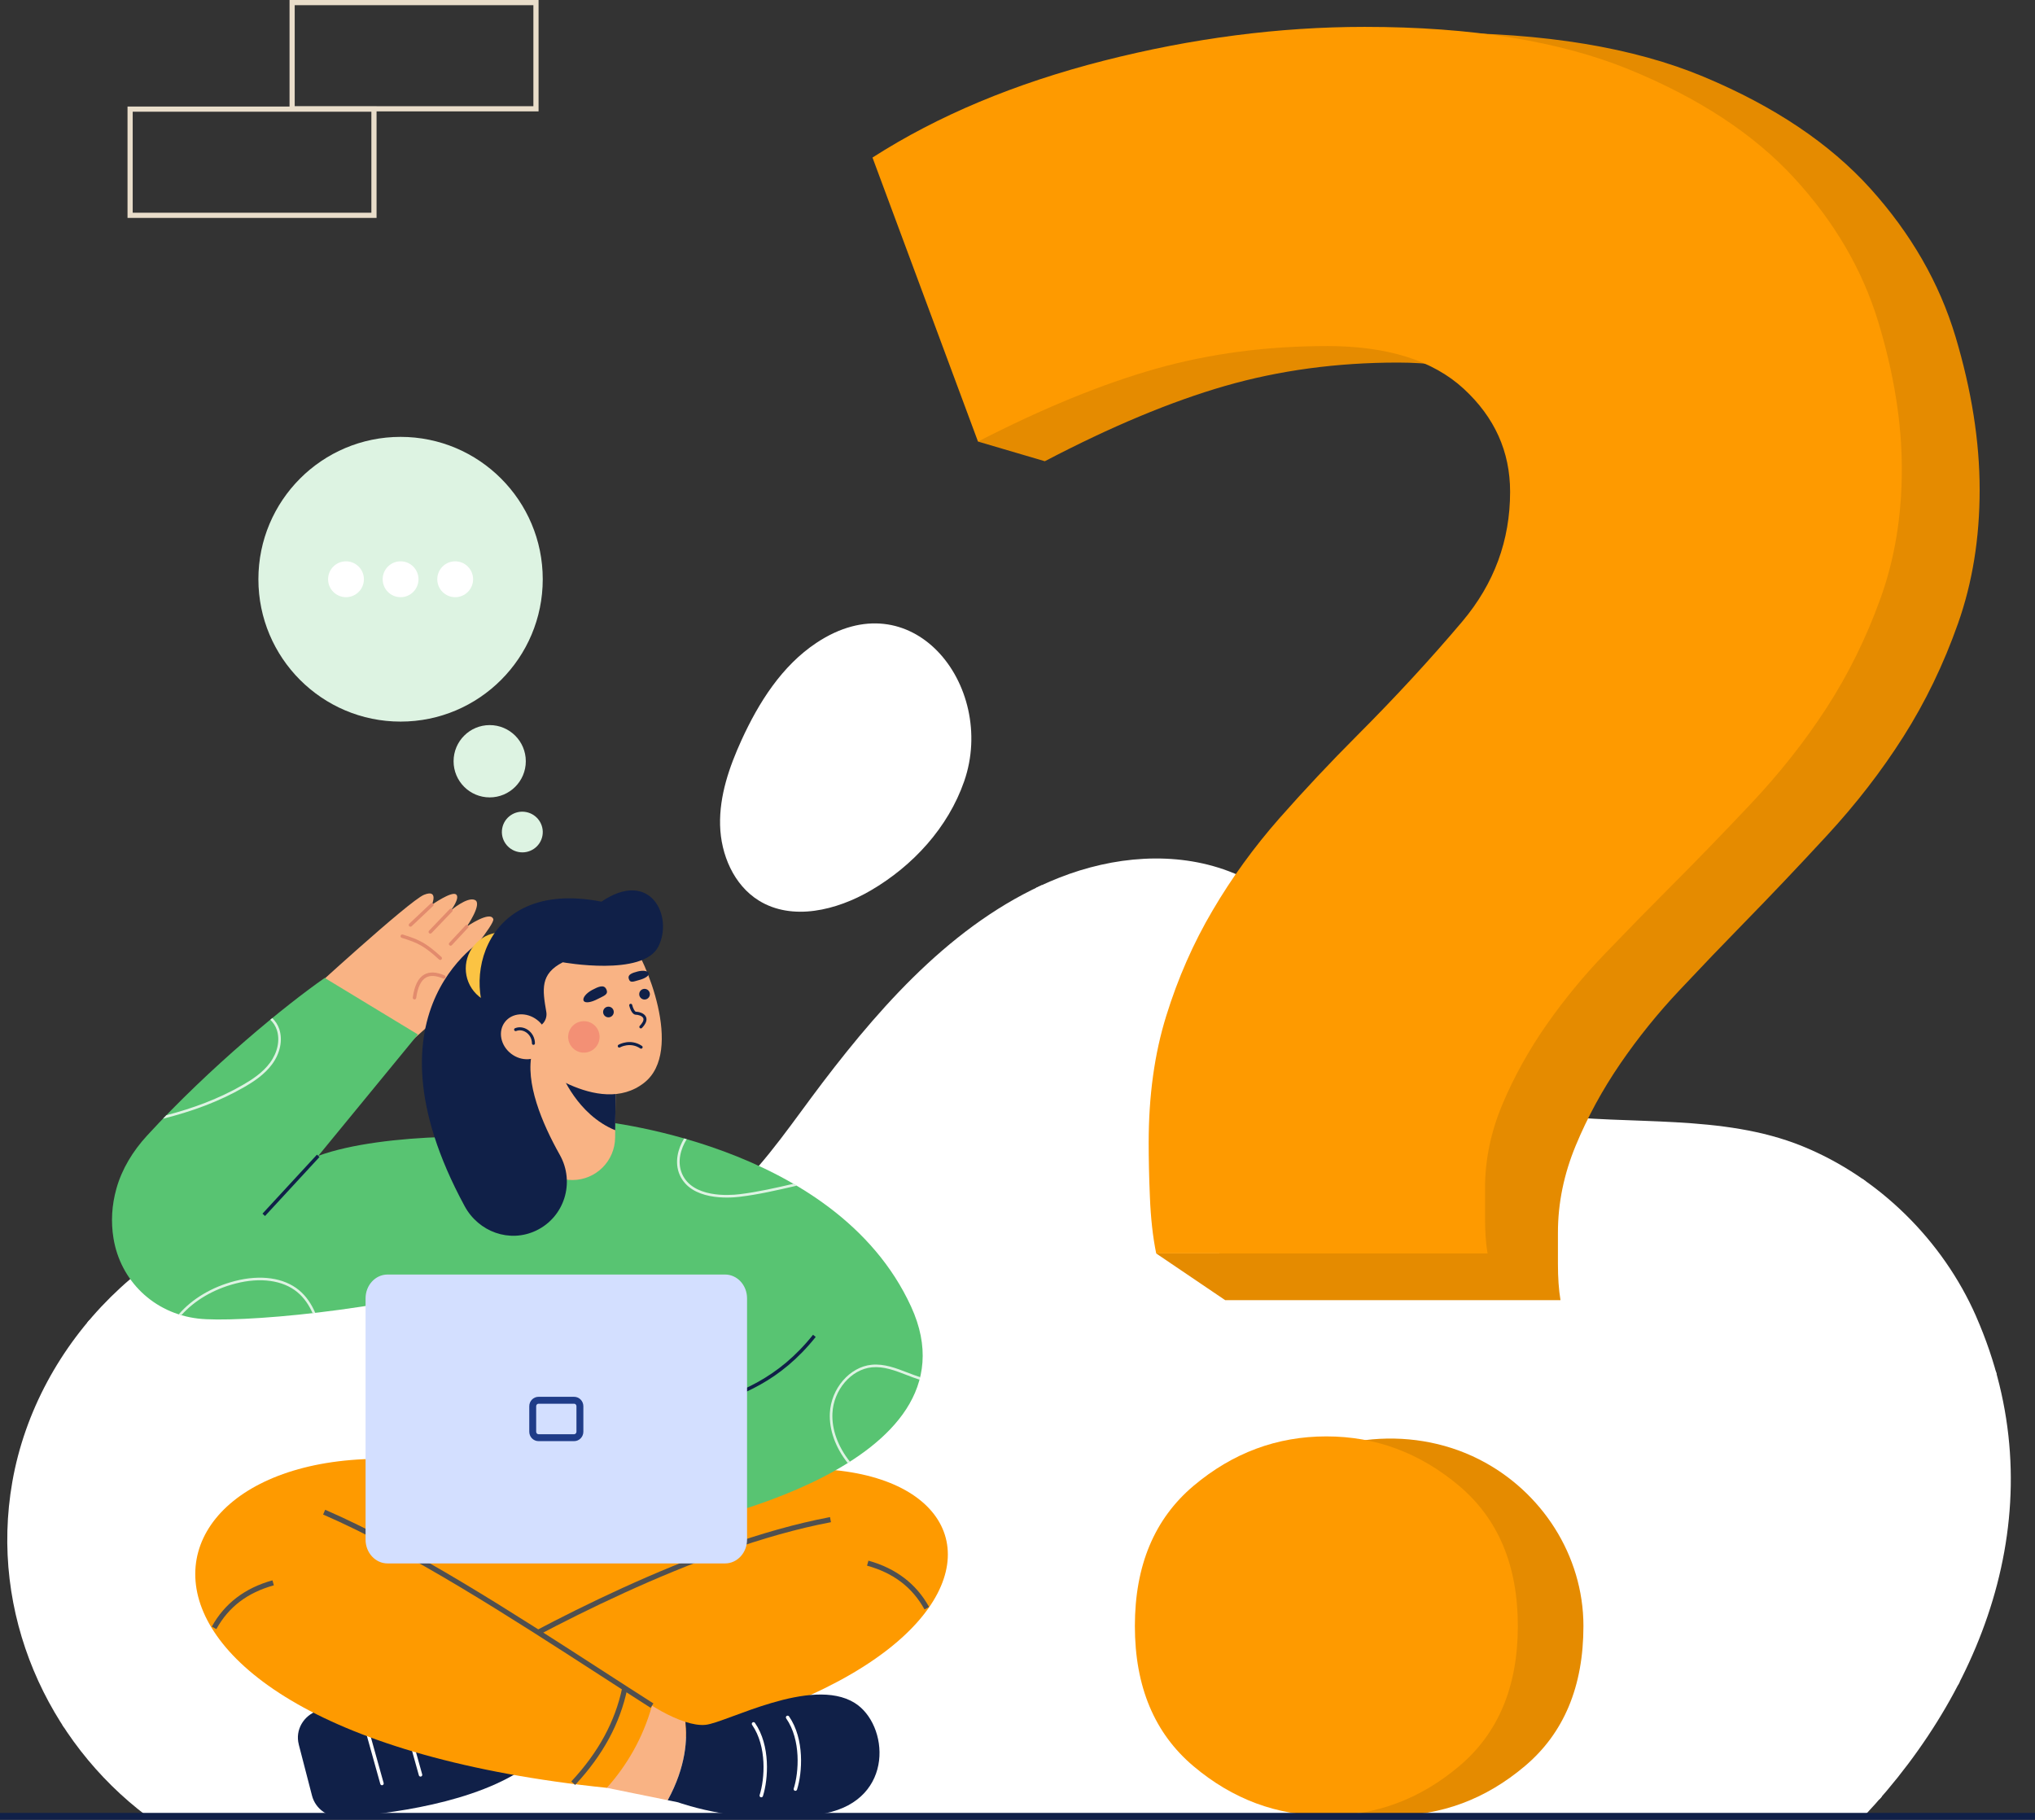 <svg width="473" height="423" viewBox="0 0 473 423" fill="none" xmlns="http://www.w3.org/2000/svg">
<rect x="0" y="0" width="473" height="423" fill="#333333" stroke="none"/>
<g clip-path="url(#clip0_71_142)">
<path d="M459.304 305.958C451.569 288.34 436.712 273.636 418.866 266.402C400.279 258.866 378.935 261.607 359.356 259.084C342.351 256.892 330.084 249.292 319.928 235.777C310.2 222.829 301.476 208.489 285.569 202.498C273 197.764 258.711 199.075 246.219 204.009C223.202 213.097 205.816 232.419 191.173 251.67C177.805 269.246 166.902 288.491 142.175 289.118C117.432 289.744 93.876 275.613 68.963 279.357C36.038 284.306 8.618 311.753 2.869 344.425C-2.516 375.046 10.996 404.749 34.212 422.197H433.242C462.495 391.122 477.847 348.198 459.298 305.958H459.304Z" fill="white"/>
<path d="M98.588 422.196H99.686C107.308 413.808 113.282 403.627 117.075 392.327C123.219 374.037 122.962 354.841 116.347 338.277C113.006 329.904 108.178 322.104 103.508 314.558C98.774 306.906 93.879 298.994 90.557 290.516C89.184 287.009 88.169 283.246 87.559 279.405C87.284 279.37 87.007 279.341 86.735 279.306C87.348 283.284 88.391 287.183 89.813 290.808C93.16 299.354 98.078 307.298 102.828 314.979C107.479 322.493 112.287 330.268 115.602 338.572C122.147 354.96 122.4 373.957 116.315 392.067C112.473 403.508 106.374 413.783 98.588 422.193V422.196Z" fill="white"/>
<path d="M431.319 387.352C439.542 389.107 447.464 390.678 455.125 391.668C455.257 391.414 455.385 391.16 455.514 390.906C447.788 389.923 439.79 388.339 431.486 386.565C418.84 383.868 405.154 380.947 391.577 380.947C383.171 380.947 374.81 382.065 366.767 385.051C363.721 386.182 360.781 387.615 357.985 389.325C350.722 386.227 343.42 382.843 336.189 379.128C341.436 375.168 346.742 371.292 352.102 367.542C391.895 339.719 428.62 323.946 464.1 319.469C464.029 319.209 463.955 318.948 463.881 318.688C428.309 323.2 391.504 339.016 351.646 366.883C346.17 370.711 340.756 374.673 335.402 378.716C327.269 374.509 319.232 369.885 311.452 364.781C297.345 355.525 280.562 342.313 265.907 324.756C322.702 318.376 380.523 310.339 427.744 278.737C429.538 277.538 431.525 276.121 433.582 274.517C433.354 274.356 433.123 274.196 432.895 274.035C430.925 275.565 429.021 276.915 427.301 278.068C380.093 309.66 322.162 317.637 265.297 324.017C254.939 311.473 245.686 296.741 239.257 279.685C229.24 253.116 229.769 227.045 240.708 208.151C241.183 207.332 241.684 206.522 242.2 205.725C241.744 205.934 241.292 206.152 240.839 206.371C240.557 206.827 240.281 207.287 240.014 207.749C228.954 226.852 228.405 253.174 238.506 279.968C244.903 296.93 254.073 311.605 264.344 324.123C261.051 324.492 257.757 324.855 254.477 325.219C242.634 326.527 230.389 327.88 218.5 329.413C214.161 329.972 209.747 330.624 205.353 331.444C195.94 311.547 185.598 292.139 172.23 275.491C172.04 275.68 171.845 275.867 171.652 276.056C184.905 292.576 195.182 311.843 204.541 331.598C185.386 335.255 166.786 342.133 156.856 358.138C147.58 373.086 147.589 393.747 156.881 419.548C157.202 420.442 157.533 421.319 157.87 422.193H158.73C158.361 421.239 157.995 420.271 157.639 419.275C148.434 393.715 148.401 373.288 157.542 358.559C167.358 342.744 185.855 335.959 204.904 332.344C208.226 339.382 211.439 346.481 214.629 353.536L214.976 354.304C226.059 378.8 237.521 402.438 252.526 422.193H253.527C238.384 402.402 226.858 378.623 215.705 353.973L215.358 353.205C212.193 346.211 209.009 339.173 205.716 332.193C210.024 331.396 214.353 330.756 218.609 330.21C230.491 328.677 242.733 327.324 254.573 326.016C258.03 325.633 261.497 325.251 264.963 324.862C279.76 342.692 296.755 356.088 311.025 365.45C318.718 370.498 326.665 375.078 334.706 379.25C321.055 389.589 307.78 400.464 294.816 411.083C290.326 414.76 285.787 418.475 281.21 422.19H282.481C286.798 418.684 291.083 415.177 295.323 411.706C308.377 401.014 321.748 390.058 335.495 379.661C342.688 383.367 349.948 386.744 357.173 389.839C347.291 396.132 339.234 405.88 334.365 417.713C333.756 419.195 333.223 420.692 332.732 422.193H333.576C334.041 420.795 334.539 419.4 335.11 418.018C339.992 406.153 348.116 396.415 358.075 390.222C378.27 398.812 398.116 405.189 415.172 410.241L415.814 410.431C423 412.558 430.35 414.74 436.853 418.24C437.036 418.031 437.219 417.826 437.398 417.617C430.79 414.027 423.334 411.816 416.041 409.659L415.399 409.47C398.52 404.469 378.899 398.17 358.922 389.708C361.525 388.155 364.25 386.847 367.069 385.8C387.886 378.074 410.973 383 431.339 387.345L431.319 387.352Z" fill="white"/>
<path d="M36.23 335.307C39.774 349.834 38.195 365.52 31.891 378.347C27.763 386.748 21.803 394.355 14.463 400.885C14.607 401.114 14.758 401.339 14.906 401.564C22.365 394.946 28.421 387.23 32.61 378.7C38.994 365.707 40.596 349.821 37.007 335.114C34.205 323.625 28.566 313.893 20.779 306.852C20.606 307.057 20.433 307.263 20.262 307.469C27.921 314.401 33.464 323.988 36.227 335.307H36.23Z" fill="white"/>
<path d="M217.839 151.295C224.83 158.449 227.962 170.498 224.107 181.605C220.375 192.361 212.193 201.27 202.365 207C194.457 211.609 184.141 214.151 176.364 209.324C170.551 205.718 167.537 198.641 167.37 191.799C167.204 184.953 169.502 178.285 172.342 172.056C176.348 163.279 181.737 154.766 189.767 149.428C200.834 142.068 211.118 144.42 217.839 151.295Z" fill="white"/>
<path d="M125.18 25.891H67.297V0H125.18V25.891ZM68.5 24.686H123.976V1.205H68.5V24.686Z" fill="#E9DDCA"/>
<path d="M87.524 50.653H29.641V24.763H87.524V50.653ZM30.845 49.448H86.32V25.968H30.845V49.448Z" fill="#E9DDCA"/>
<path d="M454.519 78.241C450.77 65.762 444.177 54.304 434.741 43.83C425.285 33.356 412.389 24.708 396.052 17.869C379.715 11.03 358.958 7.61 333.781 7.61C313.699 7.61 293.227 10.323 272.374 15.748C251.502 21.192 233.396 28.934 218.041 38.997L238.031 93.947L227.317 102.637L242.855 107.211C258.194 99.173 272.166 93.337 284.773 89.702C297.361 86.086 310.739 84.277 324.923 84.277C339.106 84.277 349.813 87.696 357.096 94.535C364.379 101.394 368.012 109.627 368.012 119.298C368.012 130.971 364.263 141.329 356.807 150.389C349.313 159.449 341.048 168.605 331.994 177.861C325.709 184.285 319.598 190.928 313.695 197.767C307.796 204.626 302.567 211.956 298.051 219.817C293.516 227.659 289.883 236.108 287.135 245.168C284.369 254.228 283.005 264.387 283.005 275.648C283.005 279.283 283.082 283.609 283.293 288.639C283.329 289.568 283.377 290.471 283.431 291.364H268.744L284.773 302.217H362.71C362.305 299.8 362.113 296.988 362.113 293.768V286.518C362.113 279.678 363.496 272.939 366.247 266.296C368.994 259.653 372.454 253.325 376.588 247.273C380.719 241.241 385.335 235.501 390.464 230.079C395.577 224.635 400.497 219.506 405.225 214.672C411.509 208.248 418.006 201.405 424.695 194.155C431.384 186.904 437.302 179.278 442.415 171.221C447.528 163.164 451.755 154.419 455.1 144.944C458.444 135.493 460.136 125.134 460.136 113.854C460.136 102.592 458.252 90.724 454.522 78.244L454.519 78.241Z" fill="#E58B00"/>
<path d="M308.422 80.442C294.405 80.442 281.185 82.191 268.744 85.691C256.284 89.21 242.476 94.856 227.317 102.637L202.795 36.622C217.971 26.884 235.864 19.392 256.493 14.121C277.102 8.873 297.329 6.248 317.178 6.248C342.059 6.248 362.575 9.558 378.72 16.175C394.864 22.792 407.61 31.161 416.956 41.298C426.283 51.434 432.796 62.522 436.5 74.6C440.184 86.677 442.046 98.164 442.046 109.062C442.046 119.96 440.374 130 437.068 139.15C433.762 148.316 429.583 156.781 424.531 164.578C419.479 172.374 413.628 179.753 407.019 186.773C400.41 193.792 393.988 200.409 387.777 206.628C383.104 211.307 378.241 216.269 373.189 221.54C368.118 226.788 363.56 232.342 359.475 238.181C355.392 244.04 351.97 250.162 349.255 256.59C346.54 263.018 345.172 269.542 345.172 276.159V283.178C345.172 286.299 345.362 289.018 345.76 291.357H268.738C267.942 287.459 267.467 283.085 267.274 278.216C267.065 273.347 266.988 269.163 266.988 265.643C266.988 254.745 268.336 244.914 271.071 236.144C273.786 227.376 277.378 219.197 281.859 211.609C286.323 204.002 291.488 196.909 297.32 190.269C303.152 183.652 309.192 177.221 315.403 171.002C324.348 162.045 332.517 153.181 339.925 144.414C347.294 135.647 350.998 125.623 350.998 114.326C350.998 104.967 347.406 97 340.21 90.364C333.011 83.743 322.413 80.436 308.415 80.436L308.422 80.442Z" fill="#FE9A00"/>
<path d="M368.041 377.964C368.041 392.035 363.493 402.891 354.394 410.55C345.298 418.224 335.014 422.046 323.533 422.046C312.052 422.046 301.755 418.224 292.659 410.55C283.576 402.891 279.028 392.035 279.028 377.964C279.028 363.894 283.576 353.054 292.659 345.379C306.663 333.546 327.381 330.911 343.776 339.215C358.325 346.584 368.041 361.551 368.041 377.964Z" fill="#E58B00"/>
<path d="M352.795 377.964C352.795 392.035 348.247 402.891 339.148 410.55C330.052 418.224 319.768 422.046 308.287 422.046C296.806 422.046 286.51 418.224 277.413 410.55C268.33 402.891 263.782 392.035 263.782 377.964C263.782 363.894 268.33 353.054 277.413 345.379C286.51 337.721 296.793 333.883 308.287 333.883C319.781 333.883 330.048 337.721 339.148 345.379C348.244 353.054 352.795 363.91 352.795 377.964Z" fill="#FE9A00"/>
<path d="M113.821 185.352C118.456 185.352 122.214 181.59 122.214 176.948C122.214 172.307 118.456 168.544 113.821 168.544C109.185 168.544 105.427 172.307 105.427 176.948C105.427 181.59 109.185 185.352 113.821 185.352Z" fill="#DDF3E2"/>
<path d="M126.077 194.278C126.557 191.712 124.855 189.239 122.274 188.755C119.694 188.271 117.213 189.959 116.733 192.525C116.252 195.091 117.955 197.564 120.536 198.048C123.116 198.532 125.597 196.844 126.077 194.278Z" fill="#DDF3E2"/>
<path d="M93.106 167.731C111.357 167.731 126.152 152.916 126.152 134.641C126.152 116.366 111.357 101.551 93.106 101.551C74.855 101.551 60.059 116.366 60.059 134.641C60.059 152.916 74.855 167.731 93.106 167.731Z" fill="#DDF3E2"/>
<path d="M80.421 138.813C82.72 138.813 84.584 136.947 84.584 134.644C84.584 132.342 82.72 130.476 80.421 130.476C78.122 130.476 76.258 132.342 76.258 134.644C76.258 136.947 78.122 138.813 80.421 138.813Z" fill="white"/>
<path d="M93.109 138.813C95.408 138.813 97.272 136.947 97.272 134.644C97.272 132.342 95.408 130.476 93.109 130.476C90.81 130.476 88.946 132.342 88.946 134.644C88.946 136.947 90.81 138.813 93.109 138.813Z" fill="white"/>
<path d="M105.8 138.813C108.099 138.813 109.963 136.947 109.963 134.644C109.963 132.342 108.099 130.476 105.8 130.476C103.501 130.476 101.637 132.342 101.637 134.644C101.637 136.947 103.501 138.813 105.8 138.813Z" fill="white"/>
<path d="M69.438 405.481L72.525 417.402C73.331 420.509 76.332 422.611 79.654 422.383C89.777 421.695 110.813 419.211 122.888 410.299L119.457 393.121C102.857 392.183 87.331 393.105 73.893 397.636C70.526 398.771 68.581 402.149 69.444 405.478L69.438 405.481Z" fill="#102048"/>
<path d="M88.782 414.969C88.606 414.969 88.445 414.853 88.397 414.677L84.25 399.812C84.189 399.597 84.314 399.379 84.529 399.318C84.745 399.26 84.963 399.382 85.024 399.597L89.171 414.461C89.228 414.677 89.106 414.895 88.891 414.956C88.856 414.966 88.817 414.972 88.782 414.972V414.969Z" fill="white"/>
<path d="M97.744 412.96C97.567 412.96 97.407 412.844 97.358 412.667L93.212 397.803C93.154 397.588 93.276 397.369 93.491 397.308C93.706 397.247 93.924 397.373 93.985 397.588L98.132 412.452C98.193 412.667 98.068 412.886 97.853 412.947C97.817 412.957 97.779 412.963 97.744 412.963V412.96Z" fill="white"/>
<path d="M108.149 341.05L69.569 352.514L98.222 391.826L139.357 395.101L196.094 371.077L174.531 338.592L108.149 341.05Z" fill="#FE9A00"/>
<path d="M155.713 346.511C240.442 321.395 254.057 396.377 121.861 410.026C117.191 404.765 111.735 395.635 109.568 388.005L179.378 355.702L155.713 346.511Z" fill="#FE9A00"/>
<path d="M159.314 400.246C155.354 398.977 151.553 396.467 151.553 396.467L137.938 400.744L141.058 415.576L155.203 418.453C159.513 410.56 159.764 404.08 159.314 400.246Z" fill="#F9B384"/>
<path d="M109.87 388.525L109.266 387.484C123.832 379.009 161.134 358.649 192.919 352.643L193.144 353.828C161.545 359.8 124.384 380.082 109.873 388.525H109.87Z" fill="#505050"/>
<path d="M108.149 341.051C29.285 326.035 8.859 401.927 141.058 415.576C145.728 410.315 149.387 404.1 151.553 396.467C131.246 382.863 108.541 369.93 83.66 357.612L108.153 341.051H108.149Z" fill="#FE9A00"/>
<path d="M151.229 396.975C147.477 394.583 143.568 392.057 139.431 389.38C118.655 375.95 95.109 360.726 75.103 352.045L75.581 350.939C95.677 359.659 119.268 374.912 140.082 388.368C144.219 391.042 148.126 393.568 151.874 395.956L151.229 396.971V396.975Z" fill="#505050"/>
<path d="M50.289 378.678L49.236 378.097C52.195 372.729 56.939 369.111 63.33 367.34L63.651 368.5C57.498 370.207 53.126 373.536 50.289 378.678Z" fill="#505050"/>
<path d="M214.889 374.108C212.052 368.966 207.681 365.636 201.528 363.93L201.849 362.77C208.239 364.544 212.98 368.162 215.942 373.526L214.889 374.108Z" fill="#505050"/>
<path d="M133.672 414.908L132.793 414.085C139.103 407.32 142.977 400.179 144.64 392.25L145.818 392.497C144.11 400.645 140.137 407.975 133.676 414.908H133.672Z" fill="#505050"/>
<path d="M198.645 395.827C188.541 389.576 168.953 400.378 164.036 400.925C162.601 401.082 160.945 400.77 159.314 400.246C159.764 404.081 159.513 410.56 155.203 418.453L157.607 418.941C157.607 418.941 174.217 425.038 191.838 421.49C208.101 418.215 206.589 400.745 198.645 395.831V395.827Z" fill="#102048"/>
<path d="M184.873 416.274C184.834 416.274 184.793 416.268 184.751 416.255C184.539 416.187 184.423 415.962 184.488 415.75C185.688 411.945 186.211 404.457 182.735 399.427C182.61 399.244 182.655 398.993 182.838 398.868C183.021 398.739 183.271 398.788 183.396 398.968C187.036 404.235 186.503 412.032 185.255 415.988C185.2 416.158 185.043 416.268 184.873 416.268V416.274Z" fill="white"/>
<path d="M176.948 417.781C176.91 417.781 176.868 417.775 176.826 417.762C176.614 417.694 176.499 417.469 176.563 417.257C177.763 413.452 178.287 405.964 174.811 400.934C174.685 400.751 174.73 400.5 174.913 400.375C175.096 400.249 175.343 400.294 175.472 400.474C179.111 405.742 178.579 413.539 177.33 417.495C177.276 417.665 177.118 417.775 176.948 417.775V417.781Z" fill="white"/>
<path d="M94.197 243.201C94.197 243.201 114.058 226.29 113.323 223.076C112.797 220.778 107.17 224.146 107.17 224.146C107.17 224.146 115.06 214.772 114.658 213.634C113.943 211.6 108.483 215.392 108.483 215.392C108.483 215.392 112.171 210.076 110.409 209.208C108.647 208.341 104.802 211.619 104.802 211.619C104.802 211.619 107.048 208.669 105.992 207.894C104.936 207.119 100.385 210.304 100.385 210.304C100.385 210.304 102.019 206.583 98.549 207.994C95.08 209.405 70.744 231.766 70.744 231.766L94.197 243.201Z" fill="#F9B384"/>
<path d="M102.324 223.141C102.228 223.141 102.131 223.105 102.054 223.035C98.645 219.917 97.143 219.159 93.382 217.998C93.17 217.934 93.051 217.709 93.115 217.497C93.18 217.285 93.404 217.166 93.616 217.23C97.513 218.429 99.069 219.213 102.597 222.44C102.76 222.591 102.77 222.845 102.622 223.009C102.542 223.096 102.433 223.141 102.327 223.141H102.324Z" fill="#E28B6D"/>
<path d="M96.341 232.316C96.322 232.316 96.302 232.316 96.287 232.313C96.068 232.28 95.914 232.078 95.943 231.859C96.335 229.063 97.214 227.315 98.629 226.518C99.843 225.837 101.419 225.904 103.319 226.727C103.521 226.814 103.617 227.052 103.527 227.254C103.441 227.456 103.203 227.553 103.001 227.463C101.345 226.746 100.006 226.663 99.024 227.219C97.856 227.878 97.086 229.475 96.739 231.972C96.71 232.174 96.54 232.319 96.341 232.319V232.316Z" fill="#E28B6D"/>
<path d="M95.404 215.408C95.298 215.408 95.192 215.366 95.112 215.283C94.961 215.122 94.967 214.868 95.128 214.714L100.112 210.009C100.273 209.854 100.526 209.864 100.68 210.025C100.831 210.185 100.825 210.439 100.664 210.594L95.68 215.299C95.603 215.373 95.503 215.408 95.404 215.408Z" fill="#E28B6D"/>
<path d="M100.016 217.015C99.917 217.015 99.817 216.979 99.737 216.902C99.576 216.748 99.573 216.494 99.724 216.333L104.51 211.339C104.664 211.178 104.917 211.172 105.078 211.326C105.238 211.48 105.241 211.734 105.091 211.895L100.305 216.889C100.225 216.973 100.122 217.015 100.016 217.015Z" fill="#E28B6D"/>
<path d="M104.731 219.827C104.635 219.827 104.535 219.792 104.458 219.718C104.295 219.567 104.288 219.313 104.439 219.149L108.194 215.116C108.345 214.955 108.599 214.945 108.762 215.096C108.926 215.247 108.932 215.501 108.782 215.665L105.026 219.698C104.946 219.782 104.84 219.827 104.731 219.827Z" fill="#E28B6D"/>
<path d="M169.226 356.313L96.607 359.125L88.583 292.839C88.583 292.839 112.893 269.751 122.246 261.247L138.038 260.438C187.026 282.735 179.006 310.583 169.226 356.313Z" fill="#58C472"/>
<path d="M138.038 260.438C138.038 260.438 194.085 265.236 211.754 303.686C229.044 341.308 157.992 354.706 157.992 354.706L138.038 260.438Z" fill="#58C472"/>
<path d="M73.973 268.678L97.134 240.457L75.475 227.315C66.44 233.605 48.97 247.852 34.164 263.985C30.896 267.546 28.341 271.705 27.057 276.285C25.96 280.193 25.761 284.053 26.377 287.832C27.985 297.686 35.724 305.287 46.055 306.498C54.879 307.533 88.583 304.891 115.865 296.857L123.889 265.846C119.765 263.503 89.123 263.095 73.973 268.674V268.678Z" fill="#58C472"/>
<g opacity="0.8">
<path d="M184.809 275.697C184.931 275.668 185.049 275.642 185.171 275.613C184.918 275.462 184.664 275.317 184.411 275.17C180.302 276.118 176.066 277.085 171.887 277.59C169.377 277.892 160.987 278.448 158.538 272.852C157.318 270.069 158.242 266.971 159.619 264.799C159.417 264.741 159.218 264.683 159.019 264.625C157.607 266.926 156.698 270.156 157.986 273.093C160.601 279.071 169.344 278.506 171.957 278.187C176.255 277.67 180.601 276.667 184.805 275.697H184.809Z" fill="white"/>
<path d="M210.967 319.061C208.29 318.026 205.524 316.953 202.616 317.229C197.516 317.711 193.15 322.763 192.884 328.487C192.704 332.392 194.194 336.483 197.031 340.08C197.201 339.974 197.371 339.864 197.541 339.755C194.765 336.258 193.308 332.289 193.484 328.513C193.735 323.075 197.856 318.28 202.67 317.827C205.434 317.57 208.018 318.566 210.749 319.62C211.725 319.996 212.717 320.379 213.724 320.7C213.776 320.507 213.827 320.311 213.875 320.115C212.893 319.8 211.924 319.427 210.967 319.058V319.061Z" fill="white"/>
<path d="M69.502 299.897C66.003 296.998 60.566 296.224 54.587 297.773C49.259 299.152 44.688 301.887 41.549 305.502C41.755 305.57 41.957 305.644 42.165 305.705C45.221 302.272 49.621 299.679 54.737 298.355C60.528 296.854 65.769 297.586 69.117 300.36C70.709 301.678 71.835 303.391 72.654 305.235C72.859 305.213 73.068 305.187 73.276 305.165C72.419 303.178 71.225 301.324 69.502 299.897Z" fill="white"/>
<path d="M37.868 260.042C44.425 258.409 50.822 256.121 56.724 252.714C58.955 251.429 61.471 249.79 63.243 247.383C65.127 244.821 65.753 241.771 64.918 239.226C64.591 238.226 64.01 237.349 63.285 236.648C63.131 236.774 62.977 236.902 62.823 237.028C63.5 237.674 64.042 238.487 64.347 239.416C65.121 241.778 64.53 244.622 62.762 247.026C61.057 249.343 58.602 250.94 56.426 252.194C50.86 255.404 44.839 257.625 38.654 259.229C38.391 259.499 38.131 259.772 37.868 260.042Z" fill="white"/>
</g>
<path d="M143.167 245.702L143.157 246.73L142.993 262.713L142.974 264.445C142.945 267.154 141.835 269.61 140.044 271.393C138.262 273.167 135.813 274.276 133.095 274.295C127.622 274.324 123.145 269.925 123.093 264.435L122.901 244.683L143.167 245.702Z" fill="#F9B384"/>
<path d="M143.157 246.73L142.993 262.713C134.122 259.097 130.469 249.482 130.469 249.482L143.154 246.73H143.157Z" fill="#102048"/>
<path d="M146.665 218.841C149.846 222.662 159.128 244.307 149.718 251.693C139.129 260.004 123.013 246.345 123.013 246.345L120.853 221.132L134.841 217.439L146.668 218.841H146.665Z" fill="#F9B384"/>
<path d="M113.724 217.449C113.724 217.449 82.697 233.653 107.995 280.36C111.243 286.36 118.443 288.976 124.599 286.051C131.204 282.912 133.705 274.832 130.119 268.452C125.982 261.093 121.986 251.612 123.69 244.561L113.724 217.452V217.449Z" fill="#102048"/>
<path d="M122.586 231.062C125.864 227.78 125.864 222.459 122.586 219.176C119.308 215.894 113.994 215.894 110.716 219.176C107.438 222.459 107.438 227.78 110.716 231.062C113.994 234.344 119.308 234.344 122.586 231.062Z" fill="#FBC343"/>
<path d="M126.98 235.218C126.072 229.976 125.52 226.38 130.813 223.677C130.813 223.677 149.464 227.071 153.023 220.026C156.583 212.982 151.159 201.862 139.8 209.585C110.72 203.896 106.821 231.146 115.637 240.229L124.339 238.892C126.091 238.622 127.282 236.963 126.98 235.218Z" fill="#102048"/>
<path d="M141.421 236.475C142.105 236.475 142.659 235.919 142.659 235.234C142.659 234.549 142.105 233.994 141.421 233.994C140.736 233.994 140.182 234.549 140.182 235.234C140.182 235.919 140.736 236.475 141.421 236.475Z" fill="#102048"/>
<path d="M149.814 232.335C150.498 232.335 151.053 231.78 151.053 231.095C151.053 230.409 150.498 229.854 149.814 229.854C149.13 229.854 148.575 230.409 148.575 231.095C148.575 231.78 149.13 232.335 149.814 232.335Z" fill="#102048"/>
<path d="M148.954 239.055C148.867 239.055 148.78 239.023 148.713 238.959C148.572 238.824 148.565 238.602 148.7 238.461C149.198 237.937 149.743 237.201 149.512 236.664C149.275 236.108 148.27 235.87 147.808 235.87C146.819 235.87 146.344 234.109 146.257 233.756C146.213 233.566 146.328 233.377 146.517 233.332C146.707 233.283 146.896 233.402 146.941 233.592C147.121 234.337 147.532 235.17 147.808 235.17C148.28 235.17 149.73 235.395 150.157 236.391C150.462 237.101 150.144 237.963 149.207 238.946C149.137 239.02 149.043 239.055 148.954 239.055Z" fill="#102048"/>
<path d="M149.018 243.764C148.95 243.764 148.883 243.744 148.822 243.703C146.489 242.125 144.129 243.449 144.107 243.462C143.94 243.558 143.725 243.5 143.629 243.333C143.532 243.166 143.59 242.951 143.757 242.854C143.869 242.79 146.521 241.302 149.217 243.121C149.377 243.23 149.419 243.449 149.31 243.609C149.242 243.709 149.13 243.764 149.018 243.764Z" fill="#102048"/>
<path d="M140.878 229.857C141.584 231.188 140.355 231.454 138.914 232.219C137.473 232.984 135.999 233.267 135.662 232.631C135.325 231.998 136.221 230.86 137.662 230.095C139.103 229.33 140.332 228.826 140.878 229.857Z" fill="#102048"/>
<path d="M146.129 227.457C146.44 228.643 147.323 228.122 148.607 227.788C149.891 227.453 150.931 226.804 150.783 226.239C150.635 225.673 149.474 225.487 148.186 225.824C146.899 226.161 145.888 226.541 146.126 227.46L146.129 227.457Z" fill="#102048"/>
<path opacity="0.4" d="M135.711 244.686C137.73 244.686 139.366 243.047 139.366 241.026C139.366 239.004 137.73 237.365 135.711 237.365C133.692 237.365 132.055 239.004 132.055 241.026C132.055 243.047 133.692 244.686 135.711 244.686Z" fill="#EB5D60"/>
<path d="M126.272 244.439C127.943 242.27 127.303 238.972 124.843 237.071C122.382 235.171 119.033 235.388 117.363 237.556C115.692 239.725 116.332 243.023 118.792 244.924C121.253 246.824 124.602 246.607 126.272 244.439Z" fill="#F9B384"/>
<path d="M123.989 242.877C123.796 242.877 123.639 242.719 123.639 242.526C123.639 241.488 123.135 240.531 122.288 239.962C121.566 239.473 120.702 239.361 119.98 239.653C119.8 239.724 119.595 239.64 119.521 239.46C119.447 239.28 119.534 239.075 119.714 239.001C120.651 238.618 121.758 238.756 122.676 239.377C123.716 240.077 124.339 241.254 124.339 242.526C124.339 242.722 124.182 242.877 123.989 242.877Z" fill="#102048"/>
<path d="M73.673 268.391L61.006 282.112L61.596 282.658L74.263 268.937L73.673 268.391Z" fill="#102048"/>
<path d="M162.922 327.372L162.688 326.604C171.909 323.789 180.861 320.424 188.971 310.268L189.597 310.769C181.342 321.105 172.268 324.521 162.922 327.372Z" fill="#102048"/>
<path d="M168.529 296.259H90.079C87.258 296.259 84.969 298.737 84.969 301.793V357.878C84.969 360.934 87.258 363.412 90.079 363.412H168.529C171.351 363.412 173.639 360.934 173.639 357.878V301.793C173.639 298.737 171.351 296.259 168.529 296.259Z" fill="#D3DFFF"/>
<path d="M133.448 326.289C133.746 326.289 133.987 326.549 133.987 326.874V332.794C133.987 333.115 133.746 333.379 133.448 333.379H125.164C124.865 333.379 124.624 333.118 124.624 332.794V326.874C124.624 326.553 124.865 326.289 125.164 326.289H133.448ZM133.448 324.682H125.164C123.983 324.682 123.02 325.666 123.02 326.874V332.794C123.02 334.002 123.983 334.986 125.164 334.986H133.448C134.629 334.986 135.592 334.002 135.592 332.794V326.874C135.592 325.666 134.629 324.682 133.448 324.682Z" fill="#1F3C88"/>
<path d="M473 421.393H0V423H473V421.393Z" fill="#102048"/>
</g>
<defs>
<clipPath id="clip0_71_142">
<rect width="473" height="423" fill="white"/>
</clipPath>
</defs>
</svg>
